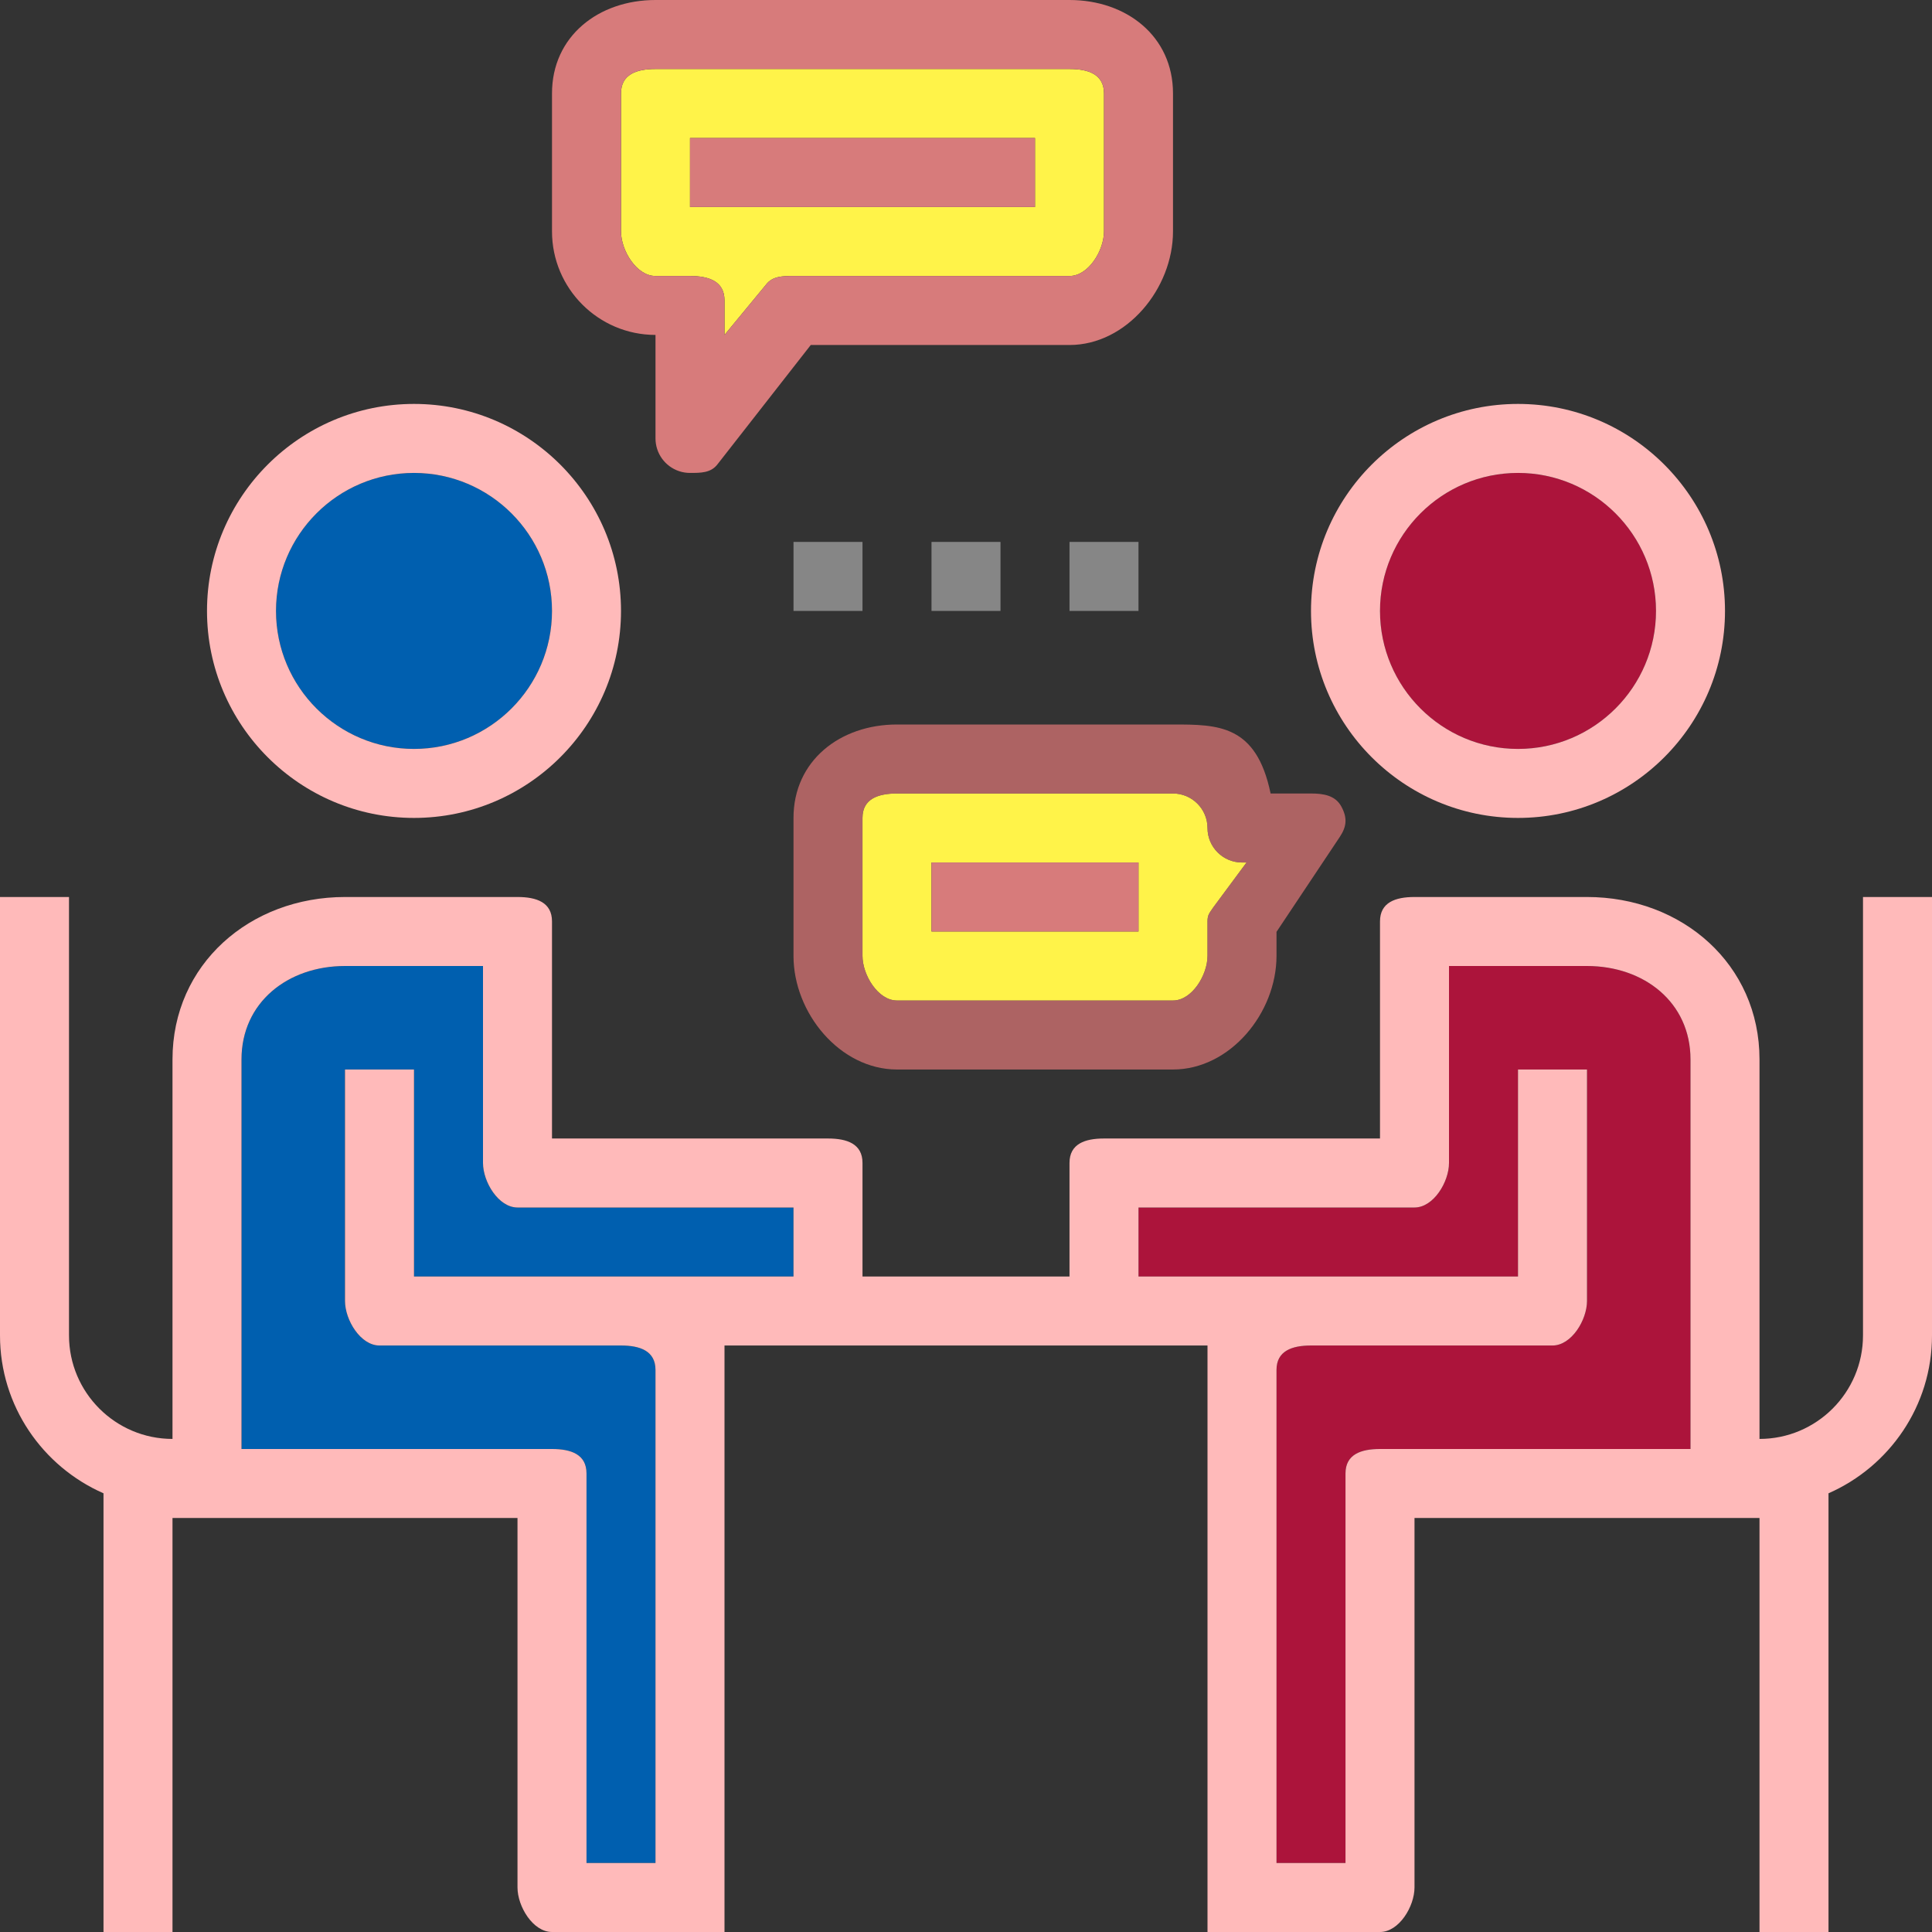 <svg width="264" height="264" viewBox="0 0 264 264" fill="none" xmlns="http://www.w3.org/2000/svg">
<rect x="0" y="0" width="264" height="264" fill="#333333" stroke="none"/>
<g clip-path="url(#clip0_565_1527)">
<path d="M122.571 136.714H160.286C162.883 136.714 165 133.221 165 130.623V125.909C165 124.98 165.278 124.759 165.792 123.986L170.332 117.857H169.714C167.112 117.857 165 115.745 165 113.143C165 110.545 162.883 108.428 160.286 108.428H122.571C119.974 108.428 117.857 109.164 117.857 111.766V130.623C117.857 133.221 119.974 136.714 122.571 136.714ZM127.286 117.857H155.571V127.286H127.286V117.857Z" fill="#FFF349"/>
<path d="M56.571 102.338C66.986 102.338 75.429 93.895 75.429 83.481C75.429 73.066 66.986 64.624 56.571 64.624C46.157 64.624 37.714 73.066 37.714 83.481C37.714 93.895 46.157 102.338 56.571 102.338Z" fill="#005FAF"/>
<path d="M94.286 37.714C96.888 37.714 99 38.445 99 41.052V45.766L104.657 38.912C105.548 37.724 106.944 37.714 108.429 37.714H146.143C148.74 37.714 150.857 34.221 150.857 31.623V12.766C150.857 10.164 148.74 9.428 146.143 9.428H89.571C86.974 9.428 84.857 10.164 84.857 12.761V31.619C84.857 34.221 86.974 37.714 89.571 37.714H94.286ZM94.286 18.857H141.429V28.286H94.286V18.857Z" fill="#FFF349"/>
<path d="M207.429 102.338C217.843 102.338 226.286 93.895 226.286 83.481C226.286 73.066 217.843 64.624 207.429 64.624C197.014 64.624 188.571 73.066 188.571 83.481C188.571 93.895 197.014 102.338 207.429 102.338Z" fill="#AC143B"/>
<path d="M216.857 132H198V144.766V149.481V158.909C198 161.511 195.888 165 193.286 165H155.571V174.429H169.714H179.143H207.429V146.143H216.857V177.766C216.857 180.369 214.745 183.857 212.143 183.857H179.143C176.545 183.857 174.429 184.593 174.429 187.195V254.571H183.857V201.338C183.857 198.731 185.969 198 188.571 198H231V144.766C231 136.964 224.655 132 216.857 132Z" fill="#AC143B"/>
<path d="M66 158.909V149.481V144.766V132H47.143C39.345 132 33 136.964 33 144.766V198H75.429C78.031 198 80.143 198.731 80.143 201.338V254.571H89.571V187.195C89.571 184.593 87.455 183.857 84.857 183.857H51.857C49.255 183.857 47.143 180.369 47.143 177.766V146.143H56.571V174.429H84.857H94.286H108.429V165H70.714C68.112 165 66 161.511 66 158.909Z" fill="#005FAF"/>
<path d="M56.571 111.766C72.171 111.766 84.857 99.08 84.857 83.481C84.857 67.881 72.171 55.195 56.571 55.195C40.972 55.195 28.286 67.881 28.286 83.481C28.286 99.08 40.972 111.766 56.571 111.766ZM56.571 64.623C66.971 64.623 75.429 73.081 75.429 83.481C75.429 93.88 66.971 102.338 56.571 102.338C46.172 102.338 37.714 93.88 37.714 83.481C37.714 73.081 46.172 64.623 56.571 64.623Z" fill="#FFBABA"/>
<path d="M207.429 111.766C223.028 111.766 235.714 99.08 235.714 83.481C235.714 67.881 223.028 55.195 207.429 55.195C191.829 55.195 179.143 67.881 179.143 83.481C179.143 99.08 191.829 111.766 207.429 111.766ZM207.429 64.623C217.828 64.623 226.286 73.081 226.286 83.481C226.286 93.88 217.828 102.338 207.429 102.338C197.029 102.338 188.571 93.88 188.571 83.481C188.571 73.081 197.029 64.623 207.429 64.623Z" fill="#FFBABA"/>
<path d="M254.571 122.572V182.481C254.571 190.278 248.226 196.624 240.429 196.624V144.766C240.429 131.769 229.854 122.572 216.857 122.572H193.286C190.683 122.572 188.571 123.302 188.571 125.909V144.766V149.481V155.572H150.857C148.255 155.572 146.143 156.302 146.143 158.909V174.429H117.857V158.909C117.857 156.302 115.745 155.572 113.143 155.572H75.429V149.481V144.766V125.909C75.429 123.302 73.317 122.572 70.714 122.572H47.143C34.146 122.572 23.571 131.769 23.571 144.766V196.624C15.774 196.624 9.429 190.278 9.429 182.481V122.572H0V182.481C0 192.121 5.832 200.404 14.143 204.053V264H23.571V207.429H28.286H33H70.714V257.909C70.714 260.512 72.826 264 75.429 264H89.571H94.286H99V257.909V187.195V183.857H113.143H150.857H165V187.195V257.909V264H169.714H174.429H188.571C191.174 264 193.286 260.512 193.286 257.909V207.429H231H235.714H240.429V264H249.857V204.053C258.168 200.404 264 192.121 264 182.481V122.572H254.571ZM94.286 174.429H84.857H56.571V146.143H47.143V177.766C47.143 180.369 49.255 183.857 51.857 183.857H84.857C87.455 183.857 89.571 184.593 89.571 187.195V254.572H80.143V201.338C80.143 198.731 78.031 198 75.429 198H33V144.766C33 136.964 39.345 132 47.143 132H66V144.766V149.481V158.909C66 161.512 68.112 165 70.714 165H108.429V174.429H94.286ZM188.571 198C185.969 198 183.857 198.731 183.857 201.338V254.572H174.429V187.195C174.429 184.593 176.545 183.857 179.143 183.857H212.143C214.745 183.857 216.857 180.369 216.857 177.766V146.143H207.429V174.429H179.143H169.714H155.571V165H193.286C195.888 165 198 161.512 198 158.909V149.481V144.766V132H216.857C224.655 132 231 136.964 231 144.766V198H188.571Z" fill="#FFBABA"/>
<path d="M89.571 45.766V59.909C89.571 61.941 90.868 63.737 92.796 64.383C93.286 64.548 93.791 64.623 94.286 64.623C95.742 64.623 97.147 64.638 98.057 63.426L110.786 47.143H146.143C153.94 47.143 160.286 39.421 160.286 31.623V12.766C160.286 4.964 153.94 0 146.143 0H89.571C81.774 0 75.429 4.964 75.429 12.762V31.619C75.429 39.421 81.774 45.766 89.571 45.766ZM84.857 12.762C84.857 10.164 86.974 9.429 89.571 9.429H146.143C148.74 9.429 150.857 10.164 150.857 12.762V31.619C150.857 34.221 148.74 37.714 146.143 37.714H108.429C106.944 37.714 105.548 37.724 104.657 38.912L99 45.766V41.052C99 38.445 96.888 37.714 94.286 37.714H89.571C86.974 37.714 84.857 34.221 84.857 31.623V12.762Z" fill="#D77B7B"/>
<path d="M141.429 18.857H94.286V28.286H141.429V18.857Z" fill="#D77B7B"/>
<path d="M155.571 117.857H127.286V127.286H155.571V117.857Z" fill="#D77B7B"/>
<path d="M122.571 99C114.774 99 108.429 103.964 108.429 111.766V130.623C108.429 138.421 114.774 146.143 122.571 146.143H160.286C168.083 146.143 174.429 138.421 174.429 130.623V127.333L183.065 114.378C184.032 112.931 184.121 111.762 183.301 110.229C182.481 108.697 180.882 108.429 179.143 108.429H173.622C171.675 99 166.433 99 160.286 99H122.571ZM165 113.143C165 115.745 167.112 117.857 169.714 117.857H170.332L165.792 123.981C165.278 124.754 165 124.976 165 125.909V130.623C165 133.221 162.883 136.714 160.286 136.714H122.571C119.974 136.714 117.857 133.221 117.857 130.623V111.766C117.857 109.164 119.974 108.429 122.571 108.429H160.286C162.883 108.429 165 110.545 165 113.143Z" fill="#DD7777" fill-opacity="0.718"/>
<path d="M117.857 74.052H108.429V83.481H117.857V74.052Z" fill="#868686"/>
<path d="M136.714 74.052H127.286V83.481H136.714V74.052Z" fill="#868686"/>
<path d="M155.571 74.052H146.143V83.481H155.571V74.052Z" fill="#868686"/>
</g>
<defs>
<clipPath id="clip0_565_1527">
<rect width="264" height="264" fill="white"/>
</clipPath>
</defs>
</svg>
